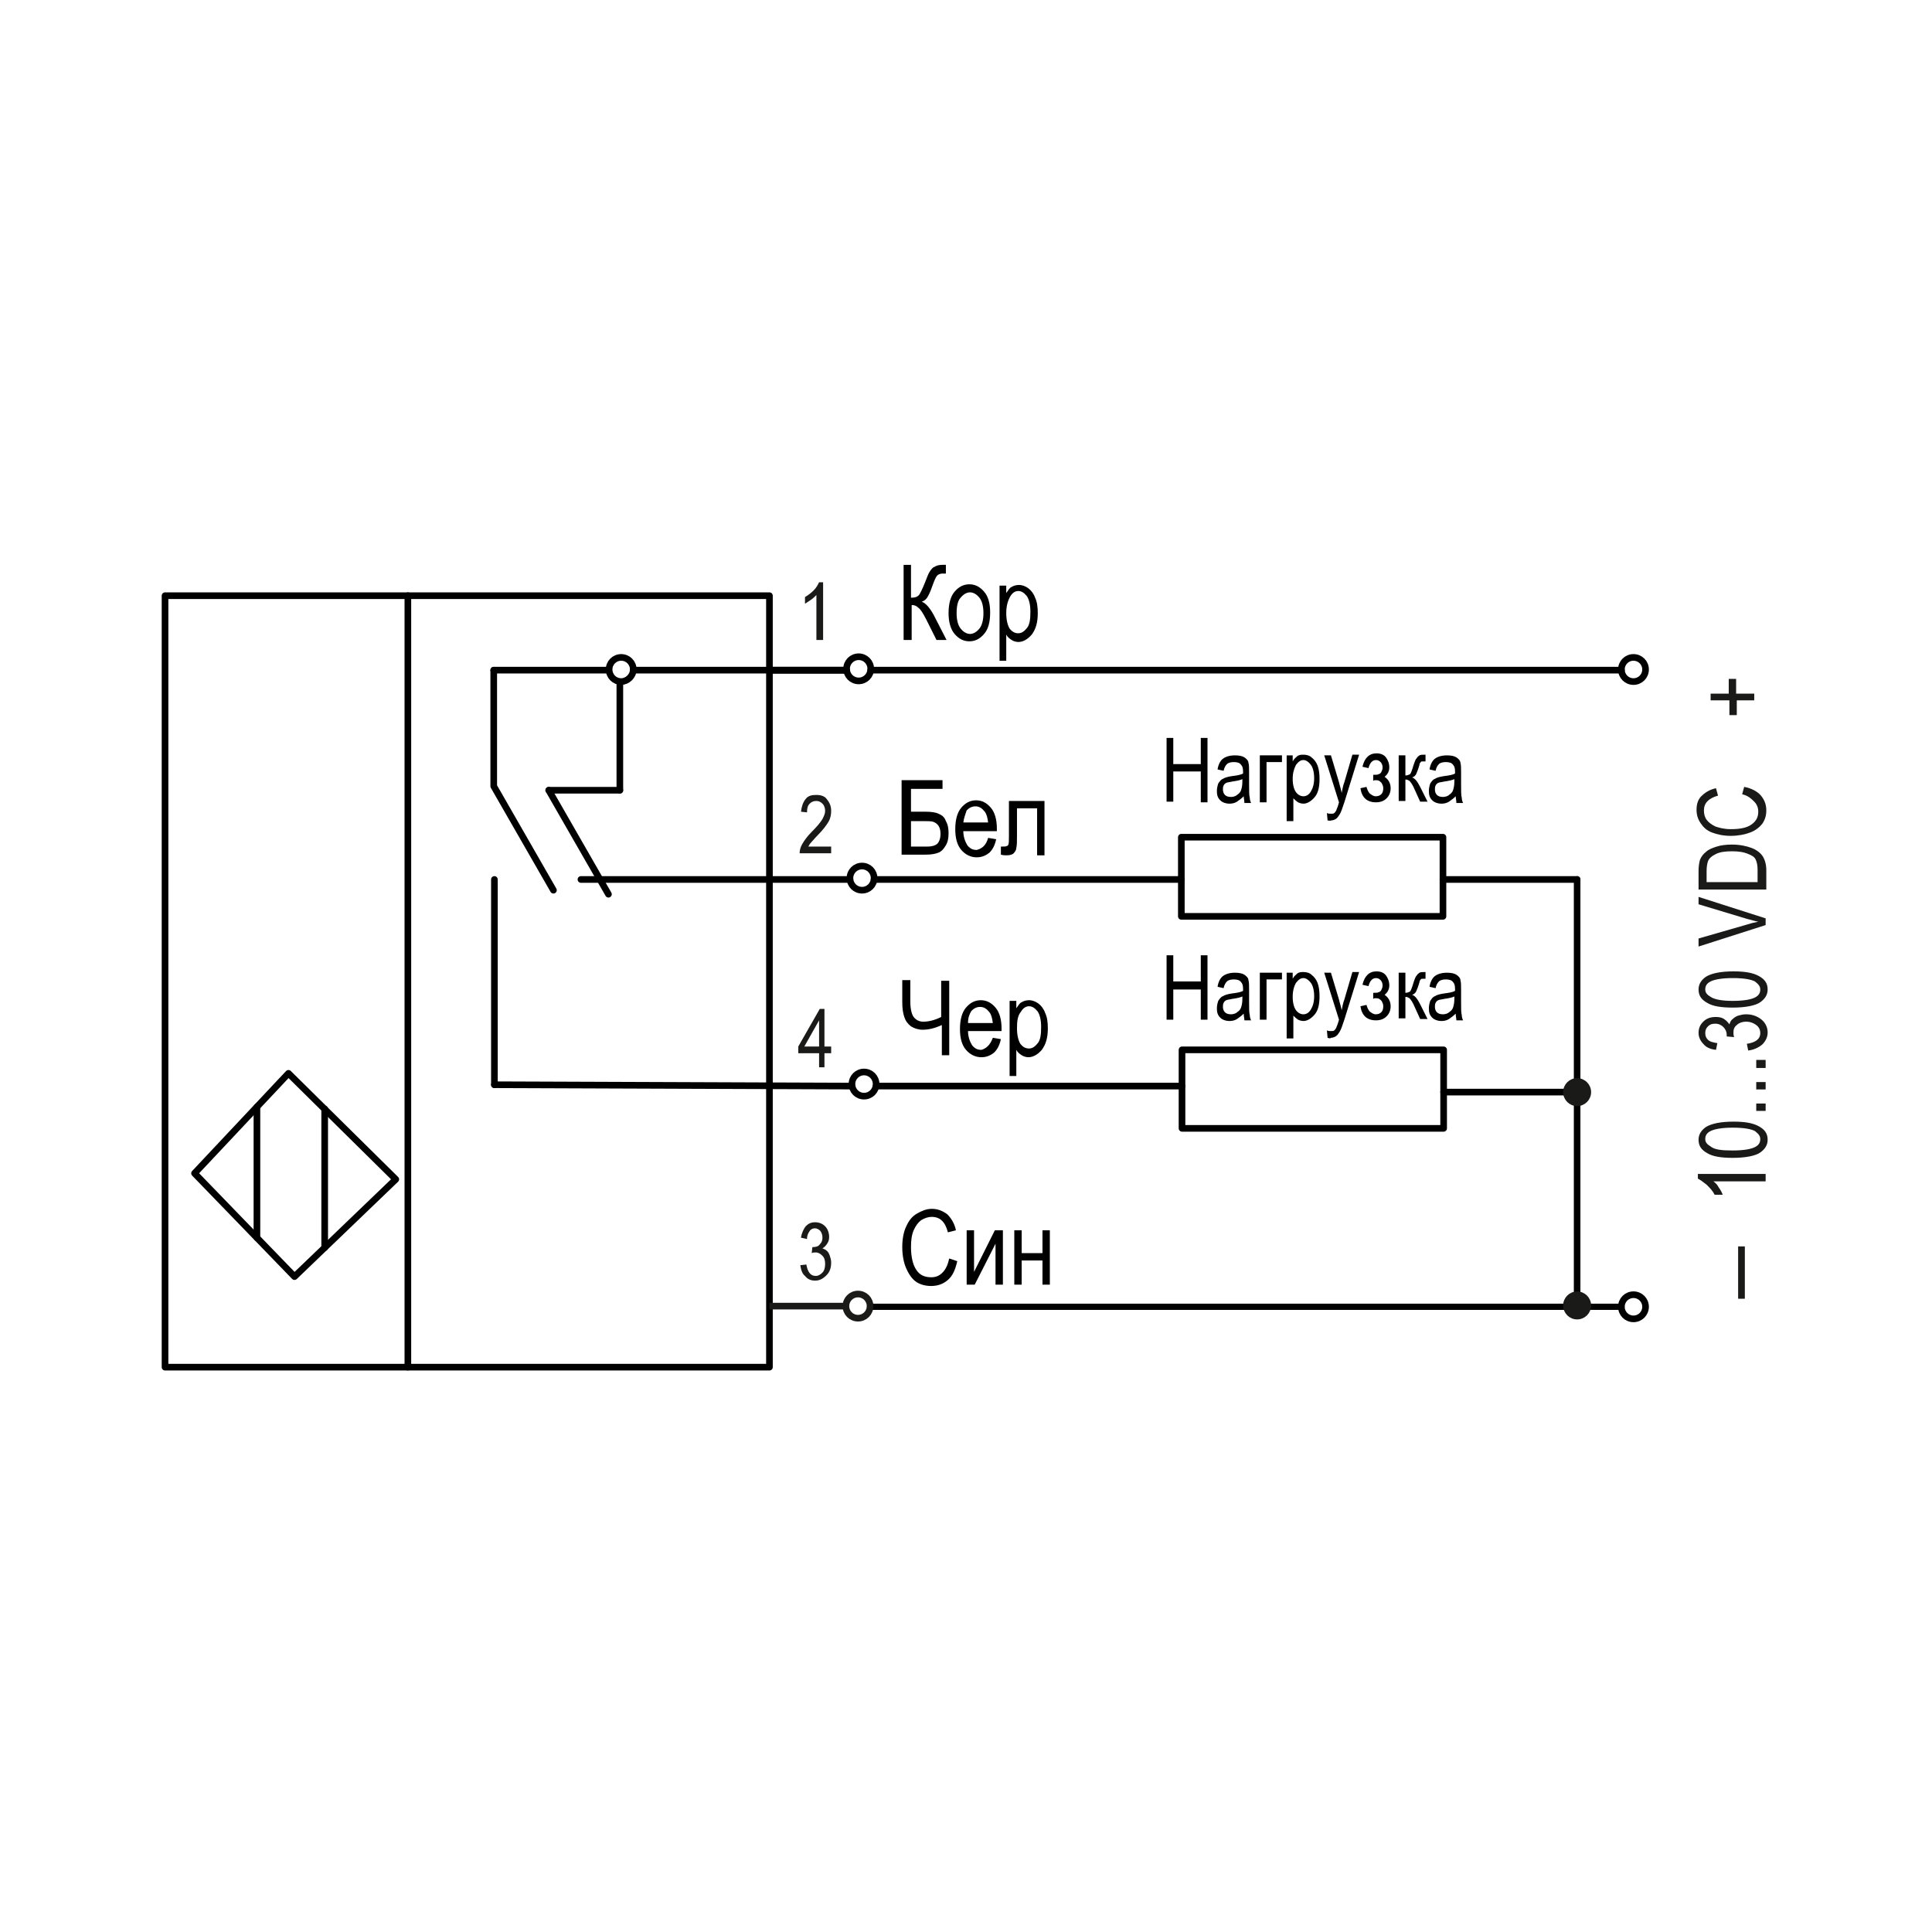 <?xml version="1.0" encoding="utf-8"?>
<!-- Generator: Adobe Illustrator 21.1.0, SVG Export Plug-In . SVG Version: 6.00 Build 0)  -->
<svg version="1.1" id="Слой_1" xmlns="http://www.w3.org/2000/svg" xmlns:xlink="http://www.w3.org/1999/xlink" x="0px" y="0px"
	 width="288px" height="288px" viewBox="0 0 288 288" enable-background="new 0 0 288 288" xml:space="preserve">
<rect x="24.6" y="88.8" fill="none" stroke="#000000" stroke-width="0.99" stroke-linecap="round" stroke-linejoin="round" stroke-miterlimit="10" width="90.1" height="115"/>
<line fill="none" stroke="#000000" stroke-width="0.99" stroke-linecap="round" stroke-linejoin="round" stroke-miterlimit="10" x1="114.7" y1="99.9" x2="126.2" y2="99.9"/>
<line fill="none" stroke="#000000" stroke-width="0.99" stroke-linecap="round" stroke-linejoin="round" stroke-miterlimit="10" x1="129.8" y1="99.9" x2="241.7" y2="99.9"/>
<line fill="none" stroke="#000000" stroke-width="0.99" stroke-linecap="round" stroke-linejoin="round" stroke-miterlimit="10" x1="235.1" y1="131.1" x2="215.1" y2="131.1"/>
<line fill="none" stroke="#000000" stroke-width="0.99" stroke-linecap="round" stroke-linejoin="round" stroke-miterlimit="10" x1="176.1" y1="131.1" x2="130.3" y2="131.1"/>
<line fill="none" stroke="#000000" stroke-width="0.99" stroke-linecap="round" stroke-linejoin="round" stroke-miterlimit="10" x1="126.7" y1="131.1" x2="86.6" y2="131.1"/>
<line fill="none" stroke="#000000" stroke-width="0.99" stroke-linecap="round" stroke-linejoin="round" stroke-miterlimit="10" x1="92.4" y1="117.8" x2="92.4" y2="101.7"/>
<line fill="none" stroke="#000000" stroke-width="0.99" stroke-linecap="round" stroke-linejoin="round" stroke-miterlimit="10" x1="73.6" y1="99.9" x2="90.7" y2="99.9"/>
<line fill="none" stroke="#000000" stroke-width="0.99" stroke-linecap="round" stroke-linejoin="round" stroke-miterlimit="10" x1="94.4" y1="99.9" x2="126.1" y2="99.9"/>
<line fill="none" stroke="#000000" stroke-width="0.93" stroke-linecap="round" stroke-linejoin="round" stroke-miterlimit="10" x1="129.7" y1="194.8" x2="241.7" y2="194.8"/>
<line fill="none" stroke="#000000" stroke-width="0.99" stroke-linecap="round" stroke-linejoin="round" stroke-miterlimit="10" x1="81.8" y1="117.8" x2="90.7" y2="133.3"/>
<polygon fill="none" stroke="#000000" stroke-width="0.99" stroke-linecap="round" stroke-linejoin="round" stroke-miterlimit="10" points="
	29,174.9 43.9,190.3 59,175.8 43,160 "/>
<path fill="none" stroke="#000000" stroke-width="0.99" stroke-linecap="round" stroke-linejoin="round" stroke-miterlimit="10" d="
	M129.8,99.7c0-1-0.8-1.8-1.8-1.8c-1,0-1.8,0.8-1.8,1.8c0,1,0.8,1.8,1.8,1.8C129,101.5,129.8,100.7,129.8,99.7"/>
<path fill="none" stroke="#000000" stroke-width="0.99" stroke-linecap="round" stroke-linejoin="round" stroke-miterlimit="10" d="
	M130.3,130.9c0-1-0.8-1.8-1.8-1.8c-1,0-1.8,0.8-1.8,1.8c0,1,0.8,1.8,1.8,1.8C129.5,132.7,130.3,131.9,130.3,130.9"/>
<path fill="none" stroke="#000000" stroke-width="0.99" stroke-linecap="round" stroke-linejoin="round" stroke-miterlimit="10" d="
	M245.3,194.8c0-1-0.8-1.8-1.8-1.8s-1.8,0.8-1.8,1.8c0,1,0.8,1.8,1.8,1.8S245.3,195.8,245.3,194.8"/>
<polygon fill="none" stroke="#000000" stroke-width="0.99" stroke-linecap="round" stroke-linejoin="round" stroke-miterlimit="10" points="
	215.1,129.7 215.1,124.8 176.1,124.8 176.1,136.6 215.1,136.6 "/>
<line fill="none" stroke="#000000" stroke-width="0.99" stroke-linecap="round" stroke-linejoin="round" stroke-miterlimit="10" x1="38.3" y1="165" x2="38.3" y2="184.5"/>
<line fill="none" stroke="#000000" stroke-width="0.99" stroke-linecap="round" stroke-linejoin="round" stroke-miterlimit="10" x1="48.4" y1="165.3" x2="48.4" y2="186"/>
<line fill="none" stroke="#000000" stroke-width="0.99" stroke-linecap="round" stroke-linejoin="round" stroke-miterlimit="10" x1="60.8" y1="88.8" x2="60.8" y2="203.8"/>
<line fill="none" stroke="#000000" stroke-width="0.99" stroke-linecap="round" stroke-linejoin="round" stroke-miterlimit="10" x1="81.8" y1="117.8" x2="92.4" y2="117.8"/>
<line fill="none" stroke="#000000" stroke-width="0.99" stroke-linecap="round" stroke-linejoin="round" stroke-miterlimit="10" x1="176.2" y1="161.9" x2="130.6" y2="161.9"/>
<line fill="none" stroke="#000000" stroke-width="0.99" stroke-linecap="round" stroke-linejoin="round" stroke-miterlimit="10" x1="127" y1="161.9" x2="73.7" y2="161.7"/>
<path fill="none" stroke="#000000" stroke-width="0.99" stroke-linecap="round" stroke-linejoin="round" stroke-miterlimit="10" d="
	M130.6,161.6c0-1-0.8-1.8-1.8-1.8c-1,0-1.8,0.8-1.8,1.8c0,1,0.8,1.8,1.8,1.8C129.8,163.4,130.6,162.6,130.6,161.6"/>
<line fill="none" stroke="#000000" stroke-width="0.99" stroke-linecap="round" stroke-linejoin="round" stroke-miterlimit="10" x1="235.1" y1="162.8" x2="215.2" y2="162.8"/>
<polygon fill="none" stroke="#000000" stroke-width="0.99" stroke-linecap="round" stroke-linejoin="round" stroke-miterlimit="10" points="
	215.2,161.3 215.2,156.5 176.2,156.5 176.2,168.2 215.2,168.2 "/>
<polyline fill="none" stroke="#000000" stroke-width="0.99" stroke-linecap="round" stroke-linejoin="round" stroke-miterlimit="10" points="
	82.5,132.7 73.6,117.2 73.6,99.9 "/>
<path fill="none" stroke="#000000" stroke-width="0.99" stroke-linecap="round" stroke-linejoin="round" stroke-miterlimit="10" d="
	M94.4,99.8c0-1-0.8-1.8-1.8-1.8c-1,0-1.8,0.8-1.8,1.8c0,1,0.8,1.8,1.8,1.8C93.5,101.6,94.4,100.8,94.4,99.8"/>
<line fill="none" stroke="#000000" stroke-width="0.99" stroke-linecap="round" stroke-linejoin="round" stroke-miterlimit="10" x1="73.7" y1="131.1" x2="73.7" y2="161.7"/>
<line fill="none" stroke="#000000" stroke-width="0.98" stroke-linecap="round" stroke-linejoin="round" stroke-miterlimit="10" x1="235.1" y1="194.6" x2="235.1" y2="131.1"/>
<path fill="none" stroke="#000000" stroke-width="0.99" stroke-linecap="round" stroke-linejoin="round" stroke-miterlimit="10" d="
	M245.3,99.8c0-1-0.8-1.8-1.8-1.8s-1.8,0.8-1.8,1.8c0,1,0.8,1.8,1.8,1.8S245.3,100.8,245.3,99.8"/>
<line fill="none" stroke="#000000" stroke-width="0.969" stroke-linecap="round" stroke-linejoin="round" stroke-miterlimit="10" x1="115.2" y1="99.9" x2="126.2" y2="99.9"/>
<path d="M150,91.4c0,1,0.2,1.8,0.5,2.3c0.4,0.5,0.8,0.7,1.3,0.7c0.5,0,0.9-0.3,1.3-0.8c0.4-0.5,0.5-1.3,0.5-2.4
	c0-1.1-0.2-1.8-0.5-2.3c-0.4-0.5-0.8-0.8-1.3-0.8c-0.5,0-0.9,0.3-1.2,0.8C150.2,89.6,150,90.4,150,91.4 M149,98.5V87.3h1v1.1
	c0.3-0.4,0.5-0.8,0.8-0.9c0.3-0.2,0.7-0.3,1.1-0.3c0.5,0,1,0.2,1.4,0.5c0.4,0.3,0.8,0.8,1,1.4c0.3,0.6,0.4,1.4,0.4,2.3
	c0,1.4-0.3,2.4-0.9,3.2c-0.6,0.7-1.3,1.1-2,1.1c-0.3,0-0.7-0.1-1-0.3c-0.3-0.2-0.6-0.4-0.8-0.8v3.9H149z M142.6,91.4
	c0,1,0.2,1.8,0.6,2.3c0.4,0.5,0.9,0.8,1.4,0.8c0.5,0,1-0.3,1.4-0.8c0.4-0.5,0.6-1.3,0.6-2.3c0-1-0.2-1.8-0.6-2.3
	c-0.4-0.5-0.9-0.8-1.4-0.8c-0.5,0-1,0.3-1.4,0.8C142.8,89.5,142.6,90.3,142.6,91.4z M141.4,91.4c0-1.4,0.3-2.5,0.9-3.2
	c0.6-0.7,1.3-1.1,2.2-1.1c0.9,0,1.6,0.4,2.2,1.1c0.6,0.7,0.9,1.7,0.9,3.1c0,1.5-0.3,2.5-0.9,3.2c-0.6,0.7-1.3,1.1-2.2,1.1
	c-0.9,0-1.6-0.4-2.2-1.1C141.7,93.8,141.4,92.7,141.4,91.4z M134.6,84.2h1.2v4.9c0.6,0,0.9-0.1,1.2-0.4c0.2-0.3,0.5-0.9,0.9-1.9
	c0.3-0.8,0.5-1.3,0.7-1.6c0.2-0.3,0.4-0.6,0.7-0.7c0.3-0.2,0.7-0.3,1.2-0.3c0.1,0,0.3,0,0.5,0v1.3l-0.2,0l-0.3,0
	c-0.3,0-0.6,0.1-0.8,0.3c-0.2,0.2-0.4,0.7-0.7,1.5c-0.3,0.9-0.6,1.5-0.8,1.8c-0.2,0.3-0.5,0.5-0.8,0.6c0.6,0.2,1.2,0.9,1.8,2
	l1.9,3.7h-1.5l-1.5-3c-0.5-1-0.9-1.6-1.2-1.8c-0.3-0.3-0.6-0.4-0.9-0.4c0,0-0.1,0-0.1,0v5.2h-1.2V84.2z"/>
<path d="M151.6,153.3c0,1,0.2,1.8,0.5,2.3c0.4,0.5,0.8,0.7,1.3,0.7c0.5,0,0.9-0.3,1.3-0.8c0.4-0.5,0.5-1.3,0.5-2.4
	c0-1.1-0.2-1.8-0.5-2.3c-0.4-0.5-0.8-0.8-1.3-0.8c-0.5,0-0.9,0.3-1.2,0.8C151.7,151.4,151.6,152.2,151.6,153.3 M150.5,160.4v-11.2h1
	v1.1c0.3-0.4,0.5-0.8,0.8-0.9c0.3-0.2,0.7-0.3,1.1-0.3c0.5,0,1,0.2,1.4,0.5c0.4,0.3,0.8,0.8,1,1.4c0.3,0.6,0.4,1.4,0.4,2.3
	c0,1.4-0.3,2.4-0.9,3.2c-0.6,0.7-1.3,1.1-2,1.1c-0.3,0-0.7-0.1-1-0.3c-0.3-0.2-0.6-0.4-0.8-0.8v3.9H150.5z M144.3,152.5h3.7
	c-0.1-0.7-0.2-1.2-0.5-1.6c-0.4-0.5-0.8-0.8-1.4-0.8c-0.5,0-0.9,0.2-1.3,0.6C144.5,151.2,144.3,151.7,144.3,152.5z M148,154.7
	l1.2,0.2c-0.2,0.9-0.5,1.5-1,2c-0.5,0.4-1.1,0.7-1.9,0.7c-0.9,0-1.7-0.4-2.3-1.1c-0.6-0.7-0.9-1.7-0.9-3.1c0-1.4,0.3-2.5,0.9-3.2
	c0.6-0.7,1.3-1.1,2.2-1.1c0.9,0,1.6,0.4,2.2,1.1c0.6,0.7,0.9,1.8,0.9,3.1l0,0.4h-5c0,0.9,0.3,1.6,0.6,2.1c0.4,0.5,0.8,0.7,1.4,0.7
	C147,156.3,147.6,155.8,148,154.7z M141.6,157.3h-1.2v-4.5c-1.1,0.5-2,0.7-2.9,0.7c-0.6,0-1.2-0.2-1.7-0.5c-0.5-0.4-0.8-0.8-1-1.4
	c-0.2-0.6-0.3-1.3-0.3-2.2v-3.3h1.2v3.2c0,1.1,0.2,1.9,0.5,2.3c0.3,0.4,0.8,0.7,1.4,0.7c0.8,0,1.7-0.2,2.7-0.7v-5.4h1.2V157.3z"/>
<path d="M151.2,183.4h1.1v3.4h3.1v-3.4h1.1v8.1h-1.1v-3.6h-3.1v3.6h-1.1V183.4z M144.1,183.4h1.1v6.2l3.1-6.2h1.2v8.1h-1.1v-6.1
	l-3.1,6.1h-1.2V183.4z M141.5,187.6l1.2,0.4c-0.3,1.3-0.7,2.2-1.4,2.8c-0.7,0.6-1.5,0.9-2.5,0.9c-0.8,0-1.6-0.2-2.2-0.6
	c-0.6-0.4-1.1-1.1-1.5-2c-0.4-0.9-0.6-2-0.6-3.2c0-1.2,0.2-2.3,0.6-3.1c0.4-0.9,0.9-1.5,1.6-1.9c0.7-0.4,1.4-0.7,2.2-0.7
	c0.9,0,1.6,0.3,2.3,0.8c0.6,0.6,1.1,1.4,1.3,2.4l-1.2,0.3c-0.4-1.6-1.2-2.3-2.4-2.3c-0.6,0-1.1,0.2-1.6,0.5
	c-0.4,0.3-0.8,0.8-1.1,1.5c-0.3,0.7-0.4,1.5-0.4,2.5c0,1.5,0.3,2.7,0.8,3.4c0.5,0.8,1.3,1.1,2.2,1.1c0.7,0,1.2-0.2,1.7-0.7
	C141,189.2,141.3,188.5,141.5,187.6z"/>
<path d="M150.5,119.4h5.2v8.1h-1.1v-7h-3v4c0,0.9,0,1.5-0.1,1.9c0,0.3-0.2,0.6-0.4,0.8c-0.2,0.2-0.6,0.3-1,0.3c-0.3,0-0.6,0-0.9-0.1
	v-1.2c0.5,0,0.8,0,0.9-0.1c0.1,0,0.2-0.1,0.2-0.2c0.1-0.1,0.1-0.6,0.1-1.3V119.4z M143.6,122.6h3.7c-0.1-0.7-0.2-1.2-0.5-1.6
	c-0.4-0.5-0.8-0.8-1.4-0.8c-0.5,0-0.9,0.2-1.3,0.6C143.9,121.4,143.7,121.9,143.6,122.6z M147.3,124.9l1.2,0.2c-0.2,0.9-0.5,1.5-1,2
	c-0.5,0.4-1.1,0.7-1.9,0.7c-0.9,0-1.7-0.4-2.3-1.1c-0.6-0.7-0.9-1.7-0.9-3.1c0-1.4,0.3-2.5,0.9-3.2c0.6-0.7,1.3-1.1,2.2-1.1
	c0.9,0,1.6,0.4,2.2,1.1c0.6,0.7,0.9,1.8,0.9,3.1l0,0.4h-5c0,0.9,0.3,1.6,0.6,2.1c0.4,0.5,0.8,0.7,1.4,0.7
	C146.4,126.5,147,126,147.3,124.9z M135.8,126.2h2.4c0.6,0,1.1-0.1,1.5-0.4c0.3-0.3,0.5-0.8,0.5-1.5c0-0.5-0.1-0.9-0.3-1.2
	c-0.2-0.3-0.5-0.5-0.8-0.6c-0.3-0.1-0.9-0.1-1.7-0.1h-1.6V126.2z M134.6,116.3h5.9v1.3h-4.7v3.4h2.2c0.8,0,1.5,0.1,1.9,0.3
	c0.5,0.2,0.9,0.5,1.1,1.1c0.3,0.5,0.4,1.1,0.4,1.8c0,0.7-0.1,1.3-0.4,1.8c-0.3,0.5-0.6,0.9-1.1,1.1s-1.1,0.3-1.9,0.3h-3.6V116.3z"/>
<circle fill-rule="evenodd" clip-rule="evenodd" fill="#1A1A18" cx="235.1" cy="194.6" r="1.8"/>
<circle fill="none" stroke="#1A1A18" stroke-width="0.567" stroke-miterlimit="22.926" cx="235.1" cy="194.6" r="1.8"/>
<circle fill-rule="evenodd" clip-rule="evenodd" fill="#1A1A18" cx="235.1" cy="162.8" r="1.8"/>
<circle fill="none" stroke="#1A1A18" stroke-width="0.567" stroke-miterlimit="22.926" cx="235.1" cy="162.8" r="1.8"/>
<path d="M216.9,116.1c-0.4,0.2-0.9,0.3-1.6,0.4c-0.4,0.1-0.7,0.1-0.9,0.2c-0.2,0.1-0.3,0.2-0.4,0.4c-0.1,0.2-0.1,0.4-0.1,0.6
	c0,0.3,0.1,0.6,0.3,0.8s0.5,0.3,0.9,0.3c0.3,0,0.7-0.1,0.9-0.3c0.3-0.2,0.5-0.4,0.6-0.7c0.1-0.3,0.2-0.7,0.2-1.3V116.1z M217,118.7
	c-0.3,0.3-0.7,0.6-1,0.8c-0.3,0.2-0.7,0.3-1.1,0.3c-0.6,0-1.1-0.2-1.4-0.5c-0.4-0.4-0.5-0.8-0.5-1.4c0-0.4,0.1-0.8,0.2-1.1
	c0.2-0.3,0.4-0.6,0.7-0.7c0.3-0.2,0.7-0.3,1.3-0.4c0.8-0.1,1.4-0.2,1.7-0.4l0-0.3c0-0.5-0.1-0.8-0.3-1c-0.2-0.3-0.6-0.4-1.1-0.4
	c-0.4,0-0.8,0.1-1,0.3c-0.2,0.2-0.4,0.5-0.5,1l-0.9-0.2c0.1-0.7,0.4-1.3,0.8-1.6c0.4-0.3,1-0.5,1.8-0.5c0.6,0,1.1,0.1,1.4,0.3
	c0.3,0.2,0.6,0.5,0.6,0.8c0.1,0.3,0.1,0.8,0.1,1.5v1.6c0,1.1,0,1.8,0.1,2.1c0,0.3,0.1,0.6,0.2,0.8h-1C217.1,119.3,217,119,217,118.7
	z M208.5,112.6h1v3c0.3,0,0.5-0.1,0.7-0.2c0.1-0.1,0.3-0.6,0.5-1.3c0.2-0.6,0.3-0.9,0.5-1.1c0.1-0.2,0.3-0.3,0.4-0.4
	c0.2-0.1,0.4-0.1,0.8-0.1h0.1v1l-0.3,0c-0.2,0-0.4,0-0.4,0.1c-0.1,0.1-0.2,0.2-0.2,0.4c-0.2,0.7-0.4,1.2-0.5,1.4
	c-0.1,0.2-0.3,0.4-0.6,0.5c0.4,0.1,0.8,0.6,1.2,1.4l1.1,2.2h-1.1l-1-2.2c-0.2-0.4-0.4-0.7-0.6-0.9c-0.2-0.1-0.3-0.2-0.6-0.2v3.2h-1
	V112.6z M204.7,116.4v-0.9c0.4,0,0.7,0,0.8-0.1c0.1,0,0.3-0.1,0.4-0.3c0.1-0.2,0.2-0.4,0.2-0.7c0-0.3-0.1-0.6-0.3-0.8
	c-0.2-0.2-0.4-0.3-0.7-0.3c-0.5,0-0.9,0.4-1.1,1.2l-0.9-0.2c0.3-1.3,1-2,2.1-2c0.6,0,1.1,0.2,1.4,0.6c0.3,0.4,0.5,0.9,0.5,1.5
	c0,0.5-0.2,1-0.7,1.4c0.6,0.4,0.9,1,0.9,1.7c0,0.6-0.2,1.1-0.6,1.5c-0.4,0.4-0.9,0.6-1.6,0.6c-1.3,0-2.1-0.7-2.3-2.1l0.9-0.2
	c0.1,0.4,0.3,0.8,0.5,1c0.3,0.2,0.5,0.4,0.9,0.4c0.3,0,0.6-0.1,0.8-0.3c0.2-0.2,0.3-0.5,0.3-0.9c0-0.3-0.1-0.5-0.2-0.7
	c-0.1-0.2-0.3-0.3-0.4-0.4c-0.2-0.1-0.4-0.1-0.7-0.1L204.7,116.4z M197.9,122.3l-0.1-1.1c0.2,0.1,0.4,0.1,0.6,0.1
	c0.2,0,0.4,0,0.5-0.1c0.1-0.1,0.2-0.2,0.3-0.4c0-0.1,0.2-0.4,0.4-1.2l-2.2-7h1l1.2,4c0.1,0.5,0.3,1,0.4,1.6c0.1-0.5,0.2-1.1,0.4-1.6
	l1.2-4.1h1l-2.2,7.1c-0.3,0.9-0.5,1.5-0.7,1.8c-0.2,0.3-0.3,0.5-0.6,0.7c-0.2,0.1-0.4,0.2-0.7,0.2
	C198.4,122.4,198.1,122.3,197.9,122.3z M192.7,116.1c0,0.9,0.2,1.6,0.5,2c0.3,0.4,0.7,0.6,1.1,0.6c0.4,0,0.8-0.2,1.1-0.7
	s0.5-1.1,0.5-2c0-0.9-0.2-1.6-0.5-2c-0.3-0.4-0.7-0.7-1.1-0.7c-0.4,0-0.7,0.2-1.1,0.7C192.9,114.6,192.7,115.2,192.7,116.1z
	 M191.8,122.2v-9.6h0.9v0.9c0.2-0.4,0.5-0.6,0.7-0.8c0.3-0.2,0.6-0.2,0.9-0.2c0.4,0,0.9,0.1,1.2,0.4c0.4,0.3,0.7,0.7,0.9,1.2
	c0.2,0.5,0.3,1.2,0.3,2c0,1.2-0.2,2.1-0.7,2.7c-0.5,0.6-1.1,1-1.7,1c-0.3,0-0.6-0.1-0.8-0.2c-0.3-0.2-0.5-0.4-0.7-0.6v3.4H191.8z
	 M187.8,112.6h3.3v1h-2.3v6h-1V112.6z M185.3,116.1c-0.4,0.2-0.9,0.3-1.6,0.4c-0.4,0.1-0.7,0.1-0.9,0.2c-0.2,0.1-0.3,0.2-0.4,0.4
	c-0.1,0.2-0.1,0.4-0.1,0.6c0,0.3,0.1,0.6,0.3,0.8s0.5,0.3,0.9,0.3c0.3,0,0.7-0.1,0.9-0.3c0.3-0.2,0.5-0.4,0.6-0.7
	c0.1-0.3,0.2-0.7,0.2-1.3V116.1z M185.4,118.7c-0.3,0.3-0.7,0.6-1,0.8c-0.3,0.2-0.7,0.3-1.1,0.3c-0.6,0-1.1-0.2-1.4-0.5
	c-0.4-0.4-0.5-0.8-0.5-1.4c0-0.4,0.1-0.8,0.2-1.1c0.2-0.3,0.4-0.6,0.7-0.7c0.3-0.2,0.7-0.3,1.3-0.4c0.8-0.1,1.4-0.2,1.7-0.4l0-0.3
	c0-0.5-0.1-0.8-0.3-1c-0.2-0.3-0.6-0.4-1.1-0.4c-0.4,0-0.8,0.1-1,0.3c-0.2,0.2-0.4,0.5-0.5,1l-0.9-0.2c0.1-0.7,0.4-1.3,0.8-1.6
	c0.4-0.3,1-0.5,1.8-0.5c0.6,0,1.1,0.1,1.4,0.3c0.3,0.2,0.6,0.5,0.6,0.8c0.1,0.3,0.1,0.8,0.1,1.5v1.6c0,1.1,0,1.8,0.1,2.1
	c0,0.3,0.1,0.6,0.2,0.8h-1C185.5,119.3,185.4,119,185.4,118.7z M173.9,119.6V110h1v3.9h4.1V110h1v9.6h-1V115h-4.1v4.5H173.9z"/>
<path d="M216.9,148.5c-0.4,0.2-0.9,0.3-1.6,0.4c-0.4,0.1-0.7,0.1-0.9,0.2c-0.2,0.1-0.3,0.2-0.4,0.4c-0.1,0.2-0.1,0.4-0.1,0.6
	c0,0.3,0.1,0.6,0.3,0.8c0.2,0.2,0.5,0.3,0.9,0.3c0.3,0,0.7-0.1,0.9-0.3c0.3-0.2,0.5-0.4,0.6-0.7c0.1-0.3,0.2-0.7,0.2-1.3V148.5z
	 M217,151.1c-0.3,0.3-0.7,0.6-1,0.8c-0.3,0.2-0.7,0.3-1.1,0.3c-0.6,0-1.1-0.2-1.4-0.5c-0.4-0.4-0.5-0.8-0.5-1.4
	c0-0.4,0.1-0.8,0.2-1.1c0.2-0.3,0.4-0.6,0.7-0.7c0.3-0.2,0.7-0.3,1.3-0.4c0.8-0.1,1.4-0.2,1.7-0.4l0-0.3c0-0.5-0.1-0.8-0.3-1
	c-0.2-0.3-0.6-0.4-1.1-0.4c-0.4,0-0.8,0.1-1,0.3c-0.2,0.2-0.4,0.5-0.5,1l-0.9-0.2c0.1-0.7,0.4-1.3,0.8-1.6c0.4-0.3,1-0.5,1.8-0.5
	c0.6,0,1.1,0.1,1.4,0.3c0.3,0.2,0.6,0.5,0.6,0.8c0.1,0.3,0.1,0.8,0.1,1.5v1.6c0,1.1,0,1.8,0.1,2.1c0,0.3,0.1,0.6,0.2,0.8h-1
	C217.1,151.8,217,151.5,217,151.1z M208.5,145h1v3c0.3,0,0.5-0.1,0.7-0.2c0.1-0.1,0.3-0.6,0.5-1.3c0.2-0.6,0.3-0.9,0.5-1.1
	c0.1-0.2,0.3-0.3,0.4-0.4c0.2-0.1,0.4-0.1,0.8-0.1h0.1v1l-0.3,0c-0.2,0-0.4,0-0.4,0.1c-0.1,0.1-0.2,0.2-0.2,0.4
	c-0.2,0.7-0.4,1.2-0.5,1.4c-0.1,0.2-0.3,0.4-0.6,0.5c0.4,0.1,0.8,0.6,1.2,1.4l1.1,2.2h-1.1l-1-2.2c-0.2-0.4-0.4-0.7-0.6-0.9
	c-0.2-0.1-0.3-0.2-0.6-0.2v3.2h-1V145z M204.7,148.9v-0.9c0.4,0,0.7,0,0.8-0.1c0.1,0,0.3-0.1,0.4-0.3c0.1-0.2,0.2-0.4,0.2-0.7
	c0-0.3-0.1-0.6-0.3-0.8c-0.2-0.2-0.4-0.3-0.7-0.3c-0.5,0-0.9,0.4-1.1,1.2l-0.9-0.2c0.3-1.3,1-2,2.1-2c0.6,0,1.1,0.2,1.4,0.6
	c0.3,0.4,0.5,0.9,0.5,1.5c0,0.5-0.2,1-0.7,1.4c0.6,0.4,0.9,1,0.9,1.7c0,0.6-0.2,1.1-0.6,1.5c-0.4,0.4-0.9,0.6-1.6,0.6
	c-1.3,0-2.1-0.7-2.3-2.1l0.9-0.2c0.1,0.4,0.3,0.8,0.5,1c0.3,0.2,0.5,0.4,0.9,0.4c0.3,0,0.6-0.1,0.8-0.3c0.2-0.2,0.3-0.5,0.3-0.9
	c0-0.3-0.1-0.5-0.2-0.7c-0.1-0.2-0.3-0.3-0.4-0.4c-0.2-0.1-0.4-0.1-0.7-0.1L204.7,148.9z M197.9,154.7l-0.1-1.1
	c0.2,0.1,0.4,0.1,0.6,0.1c0.2,0,0.4,0,0.5-0.1c0.1-0.1,0.2-0.2,0.3-0.4c0-0.1,0.2-0.4,0.4-1.2l-2.2-7h1l1.2,4c0.1,0.5,0.3,1,0.4,1.6
	c0.1-0.5,0.2-1.1,0.4-1.6l1.2-4.1h1l-2.2,7.1c-0.3,0.9-0.5,1.5-0.7,1.8c-0.2,0.3-0.3,0.5-0.6,0.7c-0.2,0.1-0.4,0.2-0.7,0.2
	C198.4,154.8,198.1,154.8,197.9,154.7z M192.7,148.6c0,0.9,0.2,1.6,0.5,2c0.3,0.4,0.7,0.6,1.1,0.6c0.4,0,0.8-0.2,1.1-0.7
	s0.5-1.1,0.5-2c0-0.9-0.2-1.6-0.5-2c-0.3-0.4-0.7-0.7-1.1-0.7c-0.4,0-0.7,0.2-1.1,0.7C192.9,147,192.7,147.7,192.7,148.6z
	 M191.8,154.7V145h0.9v0.9c0.2-0.4,0.5-0.6,0.7-0.8c0.3-0.2,0.6-0.2,0.9-0.2c0.4,0,0.9,0.1,1.2,0.4c0.4,0.3,0.7,0.7,0.9,1.2
	c0.2,0.5,0.3,1.2,0.3,2c0,1.2-0.2,2.1-0.7,2.7c-0.5,0.6-1.1,1-1.7,1c-0.3,0-0.6-0.1-0.8-0.2c-0.3-0.2-0.5-0.4-0.7-0.6v3.4H191.8z
	 M187.8,145h3.3v1h-2.3v6h-1V145z M185.3,148.5c-0.4,0.2-0.9,0.3-1.6,0.4c-0.4,0.1-0.7,0.1-0.9,0.2c-0.2,0.1-0.3,0.2-0.4,0.4
	c-0.1,0.2-0.1,0.4-0.1,0.6c0,0.3,0.1,0.6,0.3,0.8c0.2,0.2,0.5,0.3,0.9,0.3c0.3,0,0.7-0.1,0.9-0.3c0.3-0.2,0.5-0.4,0.6-0.7
	c0.1-0.3,0.2-0.7,0.2-1.3V148.5z M185.4,151.1c-0.3,0.3-0.7,0.6-1,0.8c-0.3,0.2-0.7,0.3-1.1,0.3c-0.6,0-1.1-0.2-1.4-0.5
	c-0.4-0.4-0.5-0.8-0.5-1.4c0-0.4,0.1-0.8,0.2-1.1c0.2-0.3,0.4-0.6,0.7-0.7c0.3-0.2,0.7-0.3,1.3-0.4c0.8-0.1,1.4-0.2,1.7-0.4l0-0.3
	c0-0.5-0.1-0.8-0.3-1c-0.2-0.3-0.6-0.4-1.1-0.4c-0.4,0-0.8,0.1-1,0.3c-0.2,0.2-0.4,0.5-0.5,1l-0.9-0.2c0.1-0.7,0.4-1.3,0.8-1.6
	c0.4-0.3,1-0.5,1.8-0.5c0.6,0,1.1,0.1,1.4,0.3c0.3,0.2,0.6,0.5,0.6,0.8c0.1,0.3,0.1,0.8,0.1,1.5v1.6c0,1.1,0,1.8,0.1,2.1
	c0,0.3,0.1,0.6,0.2,0.8h-1C185.5,151.8,185.4,151.5,185.4,151.1z M173.9,152v-9.6h1v3.9h4.1v-3.9h1v9.6h-1v-4.5h-4.1v4.5H173.9z"/>
<path fill="none" stroke="#1A1A18" stroke-width="0.99" stroke-linecap="round" stroke-linejoin="round" stroke-miterlimit="10" d="
	M129.7,194.7c0-1-0.8-1.8-1.8-1.8c-1,0-1.8,0.8-1.8,1.8c0,1,0.8,1.8,1.8,1.8C128.9,196.5,129.7,195.7,129.7,194.7"/>
<line fill="none" stroke="#1A1A18" stroke-width="0.989" stroke-miterlimit="22.926" x1="126.1" y1="194.7" x2="114.7" y2="194.7"/>
<g>
	<path fill="#1A1A18" d="M260.1,193.6h-1v-7.8h1V193.6z"/>
</g>
<g>
	<path fill="#1A1A18" d="M263.2,175.1v1h-7.8c0.3,0.2,0.6,0.5,0.8,0.9c0.3,0.4,0.5,0.8,0.6,1.1h-1.2c-0.3-0.6-0.7-1-1.2-1.5
		c-0.5-0.4-0.9-0.7-1.3-0.9v-0.7H263.2z"/>
	<path fill="#1A1A18" d="M258.3,172.6c-1.7,0-3-0.2-3.8-0.7c-0.9-0.5-1.3-1.1-1.3-2c0-0.8,0.4-1.4,1.1-1.9c0.8-0.5,2.2-0.8,4.1-0.8
		c1.7,0,2.9,0.2,3.8,0.7s1.3,1.1,1.3,2c0,0.8-0.4,1.4-1.1,1.9S260.2,172.6,258.3,172.6z M258.3,171.5c1.6,0,2.7-0.2,3.3-0.5
		c0.6-0.3,0.8-0.7,0.8-1.2c0-0.5-0.3-0.8-0.8-1.2c-0.6-0.3-1.6-0.5-3.3-0.5c-1.6,0-2.7,0.2-3.3,0.5s-0.8,0.7-0.8,1.2
		c0,0.5,0.3,0.8,0.8,1.1C255.6,171.4,256.7,171.5,258.3,171.5z"/>
	<path fill="#1A1A18" d="M263.2,165.6h-1.4v-1.1h1.4V165.6z"/>
	<path fill="#1A1A18" d="M263.2,162.4h-1.4v-1.1h1.4V162.4z"/>
	<path fill="#1A1A18" d="M263.2,159.2h-1.4V158h1.4V159.2z"/>
	<path fill="#1A1A18" d="M260.6,156.6l-0.2-1c1.3-0.2,2-0.7,2-1.6c0-0.5-0.2-0.9-0.6-1.2s-0.9-0.5-1.5-0.5c-0.6,0-1.1,0.2-1.4,0.5
		c-0.4,0.3-0.5,0.7-0.5,1.1c0,0.2,0,0.4,0.1,0.7l-1.1-0.1l0-0.2c0-0.5-0.2-0.9-0.5-1.2c-0.3-0.3-0.7-0.5-1.2-0.5
		c-0.5,0-0.8,0.1-1.1,0.4c-0.3,0.3-0.4,0.6-0.4,1c0,0.4,0.1,0.7,0.4,1c0.3,0.3,0.8,0.4,1.4,0.5l-0.2,1c-0.9-0.1-1.5-0.4-1.9-0.9
		c-0.4-0.4-0.7-1-0.7-1.6c0-0.7,0.2-1.2,0.7-1.7s1.1-0.7,1.9-0.7c0.5,0,0.9,0.1,1.2,0.3s0.6,0.5,0.8,0.8c0.1-0.3,0.2-0.6,0.5-0.8
		c0.2-0.2,0.5-0.4,0.8-0.5c0.4-0.1,0.7-0.2,1.2-0.2c0.9,0,1.7,0.3,2.3,0.8c0.6,0.5,0.9,1.2,0.9,1.9c0,0.7-0.3,1.3-0.8,1.8
		C262.1,156.2,261.4,156.5,260.6,156.6z"/>
	<path fill="#1A1A18" d="M258.3,150.2c-1.7,0-3-0.2-3.8-0.7c-0.9-0.5-1.3-1.1-1.3-2c0-0.8,0.4-1.4,1.1-1.9c0.8-0.5,2.2-0.8,4.1-0.8
		c1.7,0,2.9,0.2,3.8,0.7s1.3,1.1,1.3,2c0,0.8-0.4,1.4-1.1,1.9S260.2,150.2,258.3,150.2z M258.3,149.2c1.6,0,2.7-0.2,3.3-0.5
		c0.6-0.3,0.8-0.7,0.8-1.2c0-0.5-0.3-0.8-0.8-1.2c-0.6-0.3-1.6-0.5-3.3-0.5c-1.6,0-2.7,0.2-3.3,0.5s-0.8,0.7-0.8,1.2
		c0,0.5,0.3,0.8,0.8,1.1C255.6,149,256.7,149.2,258.3,149.2z"/>
</g>
<g>
	<path fill="#1A1A18" d="M263.2,137.9l-10,3.2v-1.2l7.3-2.1c0.6-0.2,1.1-0.3,1.6-0.4c-0.6-0.1-1.1-0.3-1.6-0.4l-7.3-2.2v-1.1l10,3.2
		V137.9z"/>
	<path fill="#1A1A18" d="M263.2,132.6h-10v-2.8c0-0.7,0.1-1.2,0.2-1.6c0.2-0.5,0.5-0.9,0.9-1.2c0.4-0.4,1-0.6,1.6-0.8
		c0.6-0.2,1.4-0.3,2.3-0.3c1.1,0,2.1,0.2,2.9,0.5c0.8,0.3,1.4,0.8,1.7,1.3s0.5,1.2,0.5,2V132.6z M262,131.5v-1.8
		c0-0.7-0.1-1.2-0.3-1.6c-0.2-0.4-0.6-0.6-1.1-0.8c-0.7-0.3-1.5-0.4-2.4-0.4c-1,0-1.8,0.1-2.4,0.4s-1,0.6-1.2,1.1
		c-0.1,0.3-0.2,0.8-0.2,1.4v1.7H262z"/>
	<path fill="#1A1A18" d="M259.7,118.4l0.3-1.1c1.1,0.2,2,0.7,2.5,1.3s0.8,1.3,0.8,2.2c0,0.8-0.2,1.4-0.6,2c-0.4,0.5-1,1-1.8,1.3
		s-1.8,0.5-2.9,0.5c-1.1,0-2-0.2-2.8-0.5c-0.8-0.3-1.3-0.8-1.7-1.4c-0.4-0.6-0.6-1.2-0.6-2c0-0.8,0.2-1.5,0.7-2s1.2-1,2.2-1.2
		l0.3,1.1c-1.4,0.4-2.1,1.1-2.1,2.2c0,0.5,0.1,1,0.4,1.4c0.3,0.4,0.7,0.7,1.3,1c0.6,0.2,1.3,0.4,2.3,0.4c1.4,0,2.4-0.2,3.1-0.7
		c0.7-0.5,1-1.1,1-1.9c0-0.6-0.2-1.1-0.6-1.5S260.6,118.6,259.7,118.4z"/>
</g>
<g>
	<path fill="#1A1A18" d="M261.6,104.4h-2.7v2.2h-1.1v-2.2H255v-1h2.7v-2.2h1.1v2.2h2.7V104.4z"/>
</g>
<g>
	<path fill="#1A1A18" d="M122.6,95.4h-0.9v-6.7c-0.2,0.2-0.5,0.5-0.8,0.7c-0.3,0.2-0.6,0.4-0.9,0.6v-1c0.5-0.3,0.9-0.6,1.3-1
		c0.4-0.4,0.6-0.8,0.8-1.2h0.6V95.4z"/>
</g>
<g>
	<path fill="#1A1A18" d="M123.9,126.2v1h-4.7c0-0.4,0.1-0.9,0.4-1.4c0.3-0.5,0.7-1.1,1.4-1.8c0.8-0.8,1.3-1.4,1.6-1.9
		c0.2-0.4,0.4-0.8,0.4-1.2c0-0.4-0.1-0.8-0.4-1.1c-0.3-0.3-0.6-0.4-0.9-0.4c-0.4,0-0.7,0.1-1,0.4s-0.4,0.7-0.4,1.3l-0.9-0.1
		c0.1-0.8,0.3-1.4,0.7-1.9s0.9-0.6,1.6-0.6c0.7,0,1.3,0.2,1.6,0.7c0.4,0.5,0.6,1,0.6,1.7c0,0.5-0.1,1.1-0.4,1.6
		c-0.3,0.5-0.8,1.2-1.6,2c-0.5,0.5-0.8,0.9-1,1.1c-0.2,0.2-0.3,0.4-0.4,0.6H123.9z"/>
</g>
<g>
	<path fill="#1A1A18" d="M122.1,159.1V157H119v-1l3.2-5.6h0.7v5.6h1v1h-1v2.1H122.1z M122.1,156v-3.9l-2.2,3.9H122.1z"/>
</g>
<g>
	<path fill="#1A1A18" d="M119.3,188.6l0.9-0.1c0.2,1.1,0.6,1.7,1.4,1.7c0.4,0,0.7-0.2,1-0.5c0.3-0.3,0.4-0.8,0.4-1.3
		c0-0.5-0.1-0.9-0.4-1.2c-0.3-0.3-0.6-0.5-1-0.5c-0.2,0-0.4,0-0.6,0.1l0.1-0.9l0.1,0c0.4,0,0.8-0.1,1-0.4c0.3-0.3,0.4-0.6,0.4-1
		c0-0.4-0.1-0.7-0.3-1c-0.2-0.2-0.5-0.4-0.8-0.4c-0.3,0-0.6,0.1-0.8,0.4c-0.2,0.3-0.4,0.6-0.4,1.2l-0.9-0.2c0.1-0.7,0.4-1.3,0.7-1.7
		c0.4-0.4,0.8-0.6,1.4-0.6c0.6,0,1.1,0.2,1.5,0.6s0.6,1,0.6,1.6c0,0.4-0.1,0.7-0.3,1c-0.2,0.3-0.4,0.5-0.7,0.7
		c0.3,0.1,0.5,0.2,0.7,0.4c0.2,0.2,0.3,0.4,0.4,0.7s0.2,0.6,0.2,1c0,0.8-0.2,1.4-0.7,1.9c-0.5,0.5-1,0.8-1.7,0.8
		c-0.6,0-1.1-0.2-1.5-0.7C119.6,189.9,119.4,189.3,119.3,188.6z"/>
</g>
</svg>
